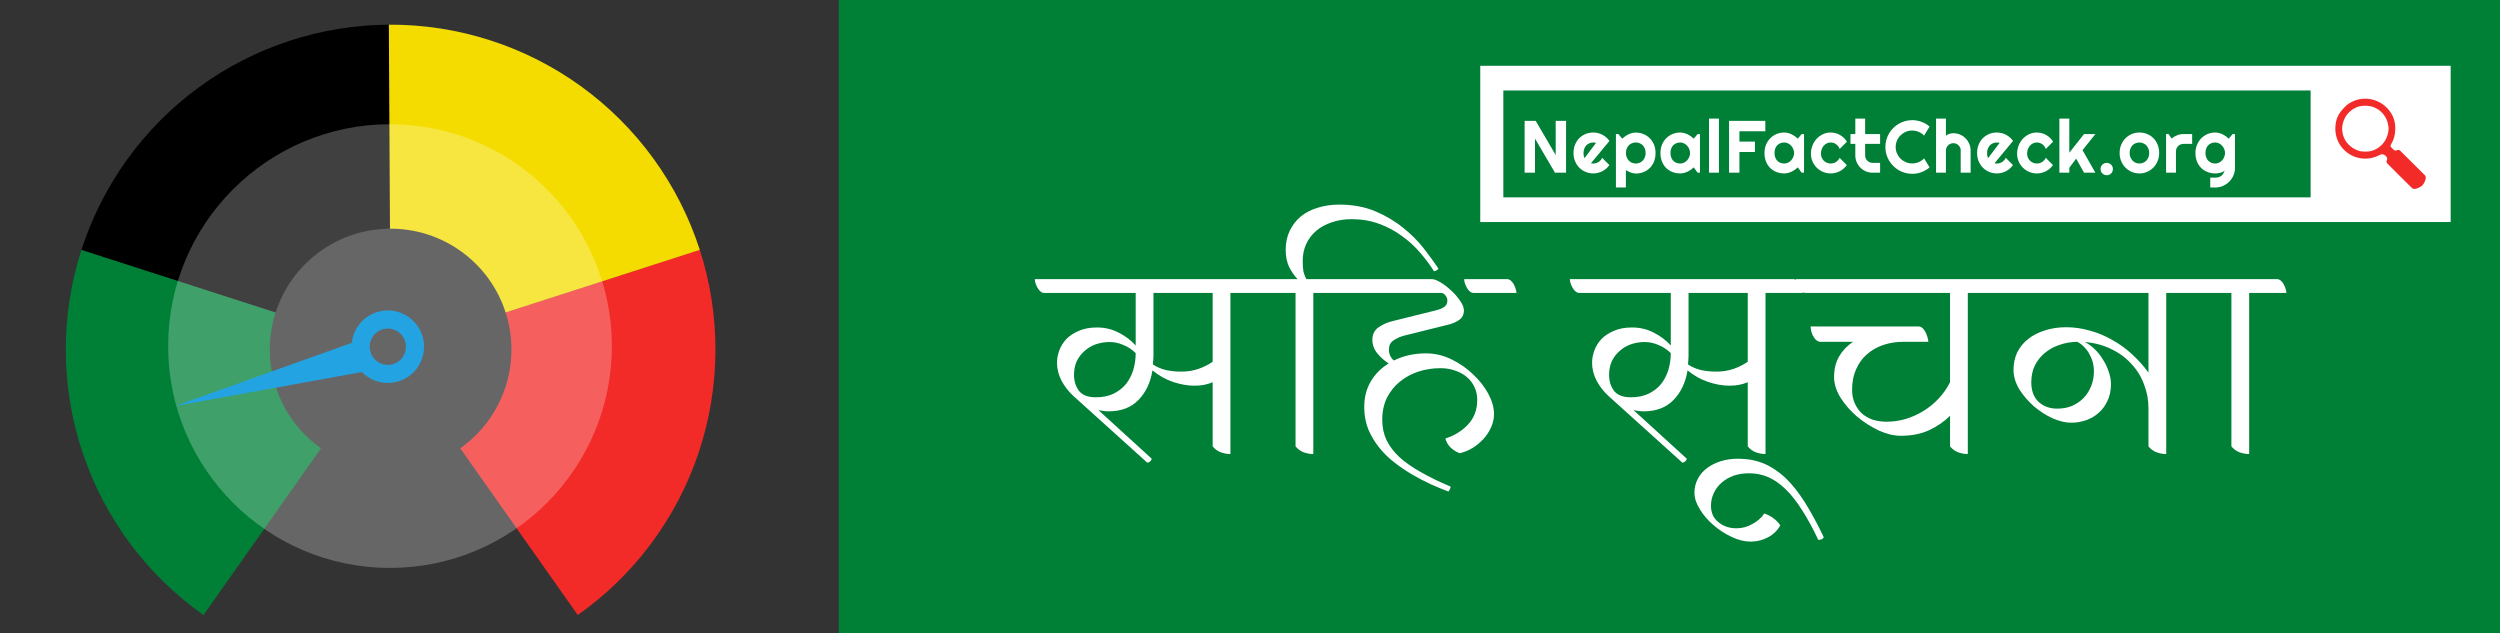 <svg width="304" height="77" viewBox="0 0 304 77" fill="none" xmlns="http://www.w3.org/2000/svg">
<rect x="0" y="0" width="304" height="77" fill="#333333" stroke="none"/>
<g clip-path="url(#clip0)">
<rect x="102" width="202" height="77" fill="#008037"/>
<path d="M127 35.62C126.82 35.62 126.66 35.56 126.52 35.44C126.38 35.32 126.26 35.17 126.16 34.99C126.06 34.81 125.98 34.63 125.92 34.45C125.86 34.25 125.83 34.08 125.83 33.94H152.98C153.16 33.94 153.32 34 153.46 34.12C153.6 34.24 153.72 34.39 153.82 34.57C153.92 34.75 154 34.94 154.06 35.14C154.12 35.32 154.15 35.48 154.15 35.62H149.62V55.21C149.22 55.21 148.83 55.14 148.45 55C148.07 54.86 147.74 54.62 147.46 54.28V46.48C146.8 46.76 146.07 46.9 145.27 46.9C144.43 46.9 143.56 46.75 142.66 46.45C141.76 46.15 140.92 45.68 140.14 45.04C139.9 46.52 139.33 47.72 138.43 48.64C137.55 49.56 136.33 50.02 134.77 50.02C134.41 50.02 134.01 49.97 133.57 49.87L140.05 55.78C140.01 55.94 139.93 56.06 139.81 56.14C139.71 56.22 139.61 56.26 139.51 56.26L130.57 48.19C129.97 47.65 129.48 47.03 129.1 46.33C128.72 45.61 128.53 44.87 128.53 44.11C128.53 43.63 128.62 43.14 128.8 42.64C128.98 42.14 129.26 41.68 129.64 41.26C130.04 40.84 130.55 40.5 131.17 40.24C131.79 39.96 132.53 39.82 133.39 39.82C134.35 39.82 135.23 40.03 136.03 40.45C136.83 40.85 137.52 41.37 138.1 42.01V35.62H127ZM140.26 35.62V43.33C140.26 43.49 140.25 43.66 140.23 43.84C140.23 44 140.22 44.16 140.2 44.32C140.68 44.64 141.22 44.87 141.82 45.01C142.42 45.13 143.02 45.19 143.62 45.19C144.38 45.19 145.08 45.08 145.72 44.86C146.36 44.64 146.94 44.35 147.46 43.99V35.62H140.26ZM133.24 48.31C134.06 48.31 134.77 48.17 135.37 47.89C135.99 47.59 136.5 47.2 136.9 46.72C137.3 46.22 137.6 45.65 137.8 45.01C138 44.35 138.1 43.66 138.1 42.94C137.66 42.5 137.16 42.17 136.6 41.95C136.06 41.71 135.51 41.59 134.95 41.59C134.35 41.59 133.79 41.68 133.27 41.86C132.75 42.04 132.29 42.31 131.89 42.67C131.49 43.01 131.17 43.43 130.93 43.93C130.71 44.41 130.6 44.96 130.6 45.58C130.6 46.34 130.8 46.99 131.2 47.53C131.62 48.05 132.3 48.31 133.24 48.31ZM159.699 35.62V55.21C159.299 55.21 158.909 55.14 158.529 55C158.149 54.86 157.819 54.62 157.539 54.28V35.62H153.879C153.699 35.62 153.539 35.56 153.399 35.44C153.259 35.32 153.139 35.17 153.039 34.99C152.939 34.81 152.859 34.63 152.799 34.45C152.739 34.25 152.709 34.08 152.709 33.94H157.779C157.399 33.54 157.059 33.05 156.759 32.47C156.479 31.87 156.339 31.17 156.339 30.37C156.339 29.53 156.499 28.77 156.819 28.09C157.139 27.41 157.579 26.83 158.139 26.35C158.719 25.87 159.409 25.51 160.209 25.27C161.009 25.01 161.889 24.88 162.849 24.88C164.489 24.88 165.949 25.15 167.229 25.69C168.509 26.23 169.639 26.9 170.619 27.7C171.599 28.48 172.439 29.32 173.139 30.22C173.839 31.12 174.429 31.93 174.909 32.65C174.829 32.83 174.649 32.94 174.369 32.98C173.909 32.24 173.359 31.5 172.719 30.76C172.079 30 171.339 29.32 170.499 28.72C169.679 28.1 168.749 27.6 167.709 27.22C166.689 26.84 165.569 26.65 164.349 26.65C163.469 26.65 162.659 26.78 161.919 27.04C161.199 27.28 160.579 27.62 160.059 28.06C159.539 28.5 159.129 29.04 158.829 29.68C158.549 30.3 158.409 30.98 158.409 31.72C158.409 32.24 158.439 32.67 158.499 33.01C158.579 33.35 158.699 33.66 158.859 33.94H163.059C163.239 33.94 163.399 34 163.539 34.12C163.679 34.24 163.799 34.39 163.899 34.57C163.999 34.75 164.079 34.94 164.139 35.14C164.199 35.32 164.229 35.48 164.229 35.62H159.699ZM177.501 55.12C176.541 54.72 175.961 54.12 175.761 53.32C176.841 52.98 177.751 52.42 178.491 51.64C179.251 50.84 179.631 49.84 179.631 48.64C179.631 48.06 179.521 47.54 179.301 47.08C179.081 46.6 178.771 46.19 178.371 45.85C177.971 45.51 177.501 45.25 176.961 45.07C176.421 44.87 175.821 44.77 175.161 44.77C174.221 44.77 173.321 44.91 172.461 45.19C171.621 45.47 170.871 45.88 170.211 46.42C169.571 46.94 169.051 47.59 168.651 48.37C168.271 49.15 168.081 50.04 168.081 51.04C168.081 51.94 168.251 52.76 168.591 53.5C168.951 54.24 169.471 54.93 170.151 55.57C170.851 56.21 171.721 56.82 172.761 57.4C173.801 58 175.011 58.59 176.391 59.17C176.391 59.27 176.361 59.38 176.301 59.5C176.241 59.62 176.181 59.71 176.121 59.77C175.481 59.53 174.781 59.24 174.021 58.9C173.281 58.56 172.531 58.17 171.771 57.73C171.011 57.29 170.271 56.79 169.551 56.23C168.851 55.69 168.231 55.08 167.691 54.4C167.151 53.72 166.711 52.98 166.371 52.18C166.051 51.36 165.891 50.47 165.891 49.51C165.891 48.31 166.161 47.26 166.701 46.36C167.241 45.46 167.961 44.74 168.861 44.2C168.341 43.86 167.881 43.45 167.481 42.97C167.081 42.47 166.881 41.92 166.881 41.32C166.881 40.68 167.121 40.18 167.601 39.82C168.101 39.46 168.691 39.2 169.371 39.04L174.681 37.72C175.061 37.62 175.371 37.49 175.611 37.33C175.871 37.15 176.001 36.89 176.001 36.55C176.001 36.31 175.921 36.1 175.761 35.92C175.621 35.72 175.441 35.62 175.221 35.62H163.971C163.891 35.62 163.791 35.58 163.671 35.5C163.531 35.4 163.401 35.28 163.281 35.14C163.141 34.98 163.031 34.8 162.951 34.6C162.851 34.4 162.801 34.18 162.801 33.94H174.111C174.371 33.94 174.721 34.07 175.161 34.33C175.601 34.59 176.031 34.92 176.451 35.32C176.871 35.7 177.231 36.11 177.531 36.55C177.851 36.99 178.011 37.39 178.011 37.75C178.011 38.25 177.811 38.64 177.411 38.92C177.031 39.18 176.581 39.37 176.061 39.49L170.751 40.81C170.231 40.95 169.791 41.15 169.431 41.41C169.071 41.65 168.891 42.02 168.891 42.52C168.891 43.04 169.091 43.48 169.491 43.84C170.651 43.26 171.951 42.97 173.391 42.97C174.471 42.97 175.501 43.21 176.481 43.69C177.481 44.17 178.361 44.78 179.121 45.52C179.901 46.24 180.521 47.03 180.981 47.89C181.441 48.75 181.671 49.57 181.671 50.35C181.671 50.91 181.551 51.45 181.311 51.97C181.091 52.47 180.791 52.93 180.411 53.35C180.031 53.77 179.591 54.14 179.091 54.46C178.591 54.76 178.061 54.98 177.501 55.12ZM179.211 35.62C179.031 35.62 178.871 35.56 178.731 35.44C178.591 35.32 178.471 35.17 178.371 34.99C178.271 34.81 178.191 34.63 178.131 34.45C178.071 34.25 178.041 34.08 178.041 33.94H183.231C183.411 33.94 183.571 34 183.711 34.12C183.851 34.24 183.971 34.39 184.071 34.57C184.171 34.75 184.251 34.94 184.311 35.14C184.371 35.32 184.401 35.48 184.401 35.62H179.211ZM192.066 35.62C191.886 35.62 191.726 35.56 191.586 35.44C191.446 35.32 191.326 35.17 191.226 34.99C191.126 34.81 191.046 34.63 190.986 34.45C190.926 34.25 190.896 34.08 190.896 33.94H218.046C218.226 33.94 218.386 34 218.526 34.12C218.666 34.24 218.786 34.39 218.886 34.57C218.986 34.75 219.066 34.94 219.126 35.14C219.186 35.32 219.216 35.48 219.216 35.62H214.686V55.21C214.286 55.21 213.896 55.14 213.516 55C213.136 54.86 212.806 54.62 212.526 54.28V46.48C211.866 46.76 211.136 46.9 210.336 46.9C209.496 46.9 208.626 46.75 207.726 46.45C206.826 46.15 205.986 45.68 205.206 45.04C204.966 46.52 204.396 47.72 203.496 48.64C202.616 49.56 201.396 50.02 199.836 50.02C199.476 50.02 199.076 49.97 198.636 49.87L205.116 55.78C205.076 55.94 204.996 56.06 204.876 56.14C204.776 56.22 204.676 56.26 204.576 56.26L195.636 48.19C195.036 47.65 194.546 47.03 194.166 46.33C193.786 45.61 193.596 44.87 193.596 44.11C193.596 43.63 193.686 43.14 193.866 42.64C194.046 42.14 194.326 41.68 194.706 41.26C195.106 40.84 195.616 40.5 196.236 40.24C196.856 39.96 197.596 39.82 198.456 39.82C199.416 39.82 200.296 40.03 201.096 40.45C201.896 40.85 202.586 41.37 203.166 42.01V35.62H192.066ZM205.326 35.62V43.33C205.326 43.49 205.316 43.66 205.296 43.84C205.296 44 205.286 44.16 205.266 44.32C205.746 44.64 206.286 44.87 206.886 45.01C207.486 45.13 208.086 45.19 208.686 45.19C209.446 45.19 210.146 45.08 210.786 44.86C211.426 44.64 212.006 44.35 212.526 43.99V35.62H205.326ZM198.306 48.31C199.126 48.31 199.836 48.17 200.436 47.89C201.056 47.59 201.566 47.2 201.966 46.72C202.366 46.22 202.666 45.65 202.866 45.01C203.066 44.35 203.166 43.66 203.166 42.94C202.726 42.5 202.226 42.17 201.666 41.95C201.126 41.71 200.576 41.59 200.016 41.59C199.416 41.59 198.856 41.68 198.336 41.86C197.816 42.04 197.356 42.31 196.956 42.67C196.556 43.01 196.236 43.43 195.996 43.93C195.776 44.41 195.666 44.96 195.666 45.58C195.666 46.34 195.866 46.99 196.266 47.53C196.686 48.05 197.366 48.31 198.306 48.31ZM206.045 59.92C206.045 59.3 206.185 58.73 206.465 58.21C206.725 57.71 207.095 57.28 207.575 56.92C208.055 56.56 208.615 56.28 209.255 56.08C209.895 55.88 210.595 55.78 211.355 55.78C212.475 55.78 213.505 55.97 214.445 56.35C215.365 56.73 216.245 57.31 217.085 58.09C217.905 58.87 218.695 59.86 219.455 61.06C220.215 62.26 220.985 63.68 221.765 65.32C221.685 65.48 221.585 65.57 221.465 65.59C221.345 65.63 221.225 65.65 221.105 65.65C220.445 64.25 219.785 63.04 219.125 62.02C218.485 61 217.825 60.16 217.145 59.5C216.465 58.84 215.765 58.35 215.045 58.03C214.305 57.71 213.525 57.55 212.705 57.55C212.005 57.55 211.365 57.65 210.785 57.85C210.205 58.07 209.715 58.36 209.315 58.72C208.915 59.08 208.605 59.5 208.385 59.98C208.165 60.46 208.055 60.97 208.055 61.51C208.055 62.35 208.355 63.01 208.955 63.49C209.535 63.99 210.275 64.24 211.175 64.24C211.855 64.24 212.505 64.06 213.125 63.7C213.745 63.36 214.215 62.94 214.535 62.44C214.915 62.56 215.285 62.75 215.645 63.01C215.985 63.27 216.265 63.56 216.485 63.88C216.145 64.5 215.655 64.98 215.015 65.32C214.355 65.68 213.645 65.86 212.885 65.86C212.145 65.86 211.375 65.67 210.575 65.29C209.755 64.91 209.015 64.43 208.355 63.85C207.675 63.27 207.125 62.63 206.705 61.93C206.265 61.23 206.045 60.56 206.045 59.92ZM239.285 35.62V55.21C238.885 55.21 238.495 55.14 238.115 55C237.735 54.86 237.405 54.62 237.125 54.28V50.56C236.425 51.26 235.585 51.84 234.605 52.3C233.625 52.76 232.465 52.99 231.125 52.99C230.305 52.99 229.425 52.78 228.485 52.36C227.545 51.92 226.665 51.36 225.845 50.68C225.045 50 224.375 49.24 223.835 48.4C223.295 47.54 223.025 46.69 223.025 45.85C223.025 44.89 223.225 44.06 223.625 43.36C224.045 42.64 224.615 42.04 225.335 41.56H221.225C221.045 41.5 220.885 41.4 220.745 41.26C220.625 41.1 220.515 40.93 220.415 40.75C220.335 40.57 220.275 40.39 220.235 40.21C220.195 40.01 220.175 39.84 220.175 39.7H233.315C233.495 39.7 233.655 39.77 233.795 39.91C233.935 40.05 234.055 40.22 234.155 40.42C234.255 40.62 234.335 40.83 234.395 41.05C234.455 41.25 234.485 41.42 234.485 41.56H231.515C230.615 41.56 229.775 41.69 228.995 41.95C228.235 42.21 227.575 42.59 227.015 43.09C226.455 43.57 226.015 44.18 225.695 44.92C225.375 45.64 225.215 46.46 225.215 47.38C225.215 48.02 225.325 48.58 225.545 49.06C225.765 49.54 226.055 49.95 226.415 50.29C226.795 50.61 227.235 50.86 227.735 51.04C228.255 51.2 228.815 51.28 229.415 51.28C230.195 51.28 230.965 51.17 231.725 50.95C232.505 50.71 233.235 50.38 233.915 49.96C234.595 49.54 235.205 49.04 235.745 48.46C236.305 47.86 236.765 47.2 237.125 46.48V35.62H219.545C219.365 35.62 219.205 35.56 219.065 35.44C218.925 35.32 218.805 35.17 218.705 34.99C218.605 34.81 218.525 34.63 218.465 34.45C218.405 34.25 218.375 34.08 218.375 33.94H242.645C242.825 33.94 242.985 34 243.125 34.12C243.265 34.24 243.385 34.39 243.485 34.57C243.585 34.75 243.665 34.94 243.725 35.14C243.785 35.32 243.815 35.48 243.815 35.62H239.285ZM261.254 49.63C261.254 48.63 261.074 47.67 260.714 46.75C260.374 45.81 259.864 44.98 259.184 44.26C258.524 43.52 257.714 42.92 256.754 42.46C255.794 41.98 254.714 41.69 253.514 41.59C253.954 41.81 254.364 42.11 254.744 42.49C255.124 42.85 255.454 43.27 255.734 43.75C256.034 44.21 256.264 44.7 256.424 45.22C256.604 45.72 256.694 46.22 256.694 46.72C256.694 47.48 256.554 48.15 256.274 48.73C256.014 49.31 255.654 49.8 255.194 50.2C254.754 50.6 254.244 50.9 253.664 51.1C253.084 51.3 252.484 51.4 251.864 51.4C251.164 51.4 250.404 51.22 249.584 50.86C248.764 50.48 248.004 49.99 247.304 49.39C246.604 48.77 246.014 48.08 245.534 47.32C245.074 46.54 244.844 45.76 244.844 44.98C244.844 44.2 244.994 43.49 245.294 42.85C245.614 42.21 246.054 41.67 246.614 41.23C247.194 40.77 247.874 40.42 248.654 40.18C249.434 39.92 250.294 39.79 251.234 39.79C252.214 39.79 253.184 39.93 254.144 40.21C255.104 40.47 256.014 40.85 256.874 41.35C257.734 41.83 258.534 42.41 259.274 43.09C260.014 43.77 260.674 44.51 261.254 45.31V35.62H243.524C243.344 35.62 243.184 35.56 243.044 35.44C242.904 35.32 242.784 35.17 242.684 34.99C242.584 34.81 242.514 34.63 242.474 34.45C242.414 34.25 242.384 34.08 242.384 33.94H266.774C266.934 33.94 267.084 34 267.224 34.12C267.364 34.24 267.484 34.39 267.584 34.57C267.704 34.75 267.794 34.94 267.854 35.14C267.914 35.32 267.944 35.48 267.944 35.62H263.414V55.21C263.014 55.21 262.624 55.14 262.244 55C261.864 54.86 261.534 54.62 261.254 54.28V49.63ZM254.624 45.1C254.624 44.8 254.584 44.48 254.504 44.14C254.424 43.8 254.294 43.47 254.114 43.15C253.954 42.81 253.744 42.51 253.484 42.25C253.244 41.97 252.944 41.74 252.584 41.56C251.804 41.58 251.074 41.71 250.394 41.95C249.734 42.17 249.144 42.5 248.624 42.94C248.124 43.36 247.724 43.87 247.424 44.47C247.144 45.07 247.004 45.74 247.004 46.48C247.004 47.5 247.294 48.29 247.874 48.85C248.474 49.41 249.234 49.69 250.154 49.69C250.814 49.69 251.414 49.58 251.954 49.36C252.494 49.12 252.964 48.8 253.364 48.4C253.764 47.98 254.074 47.49 254.294 46.93C254.514 46.37 254.624 45.76 254.624 45.1ZM273.499 35.62V55.21C273.099 55.21 272.709 55.14 272.329 55C271.949 54.86 271.619 54.62 271.339 54.28V35.62H267.679C267.499 35.62 267.339 35.56 267.199 35.44C267.059 35.32 266.939 35.17 266.839 34.99C266.739 34.81 266.659 34.63 266.599 34.45C266.539 34.25 266.509 34.08 266.509 33.94H276.859C277.039 33.94 277.199 34 277.339 34.12C277.479 34.24 277.599 34.39 277.699 34.57C277.799 34.75 277.879 34.94 277.939 35.14C277.999 35.32 278.029 35.48 278.029 35.62H273.499Z" fill="white"/>
<path fill-rule="evenodd" clip-rule="evenodd" d="M298 8H180V27H298V8ZM280.971 11H182.805V24H280.971V11Z" fill="white"/>
<path d="M286.989 12.056C286.541 12.137 286.377 12.192 285.906 12.431C285.571 12.602 285.422 12.715 285.068 13.071C284.289 13.852 283.972 14.605 283.976 15.688C283.985 17.767 285.766 19.423 287.845 19.283C288.394 19.247 288.847 19.116 289.359 18.85L289.4 18.828C289.62 18.712 289.89 18.754 290.065 18.931V18.931L290.172 19.039C290.284 19.153 290.312 19.325 290.242 19.468V19.468V19.468C290.171 19.611 290.2 19.783 290.313 19.895L291.773 21.354L293.265 22.839C293.367 22.941 293.51 22.99 293.653 22.973V22.973C293.957 22.937 294.406 22.716 294.587 22.513C294.777 22.296 294.94 21.931 294.972 21.656V21.656C294.986 21.519 294.938 21.383 294.841 21.286L293.341 19.793L291.86 18.322C291.755 18.218 291.594 18.196 291.466 18.268V18.268V18.268C291.337 18.34 291.176 18.318 291.072 18.214L290.935 18.079L290.761 17.903C290.68 17.821 290.666 17.694 290.727 17.596V17.596C291.08 17.005 291.225 16.527 291.262 15.819C291.311 14.759 291.003 13.911 290.283 13.148C289.44 12.255 288.185 11.84 286.989 12.056ZM288.548 12.995C289.531 13.338 290.228 14.168 290.405 15.205C290.473 15.611 290.473 15.674 290.405 16.08C290.21 17.208 289.399 18.097 288.307 18.372C287.963 18.457 287.292 18.457 286.948 18.372C286.174 18.178 285.44 17.591 285.104 16.906C284.701 16.08 284.706 15.223 285.118 14.38C285.467 13.676 286.169 13.112 286.948 12.918C287.374 12.81 288.131 12.846 288.548 12.995Z" fill="#F22B29"/>
<path d="M190.433 21H189.084L186.654 16.852V21H185.393V14.698H186.742L189.172 18.851V14.698H190.433V21ZM193.461 19.849C193.508 19.863 193.555 19.873 193.601 19.879C193.648 19.882 193.695 19.884 193.742 19.884C193.859 19.884 193.972 19.868 194.08 19.835C194.189 19.803 194.29 19.758 194.384 19.699C194.48 19.638 194.565 19.564 194.638 19.48C194.715 19.392 194.776 19.295 194.823 19.189L195.702 20.073C195.591 20.231 195.462 20.373 195.315 20.499C195.172 20.625 195.015 20.732 194.845 20.82C194.678 20.908 194.501 20.974 194.313 21.018C194.129 21.064 193.938 21.088 193.742 21.088C193.411 21.088 193.099 21.026 192.806 20.903C192.516 20.78 192.261 20.609 192.041 20.389C191.825 20.169 191.653 19.909 191.527 19.607C191.401 19.302 191.338 18.968 191.338 18.605C191.338 18.233 191.401 17.893 191.527 17.585C191.653 17.278 191.825 17.016 192.041 16.799C192.261 16.582 192.516 16.414 192.806 16.294C193.099 16.173 193.411 16.113 193.742 16.113C193.938 16.113 194.13 16.137 194.318 16.184C194.505 16.23 194.682 16.298 194.849 16.386C195.019 16.474 195.178 16.582 195.324 16.711C195.471 16.837 195.599 16.979 195.711 17.137L193.461 19.849ZM194.076 17.375C194.02 17.354 193.965 17.341 193.909 17.335C193.856 17.329 193.801 17.326 193.742 17.326C193.578 17.326 193.423 17.357 193.276 17.419C193.133 17.477 193.007 17.562 192.898 17.673C192.793 17.785 192.709 17.919 192.648 18.078C192.586 18.233 192.555 18.409 192.555 18.605C192.555 18.649 192.557 18.699 192.56 18.754C192.566 18.81 192.573 18.867 192.582 18.926C192.594 18.981 192.607 19.036 192.621 19.088C192.636 19.141 192.655 19.188 192.679 19.229L194.076 17.375ZM197.706 22.793H196.497V16.294H196.787L197.266 16.86C197.375 16.758 197.493 16.661 197.622 16.57C197.751 16.48 197.884 16.402 198.022 16.337C198.163 16.27 198.308 16.217 198.457 16.179C198.607 16.141 198.757 16.122 198.91 16.122C199.241 16.122 199.551 16.182 199.841 16.302C200.134 16.419 200.389 16.586 200.606 16.803C200.826 17.02 200.999 17.282 201.125 17.59C201.251 17.895 201.314 18.233 201.314 18.605C201.314 18.992 201.251 19.34 201.125 19.651C200.999 19.959 200.826 20.221 200.606 20.438C200.389 20.651 200.134 20.815 199.841 20.93C199.551 21.044 199.241 21.101 198.91 21.101C198.804 21.101 198.699 21.089 198.593 21.066C198.491 21.043 198.388 21.012 198.286 20.974C198.186 20.933 198.087 20.887 197.987 20.837C197.89 20.788 197.797 20.736 197.706 20.684V22.793ZM200.11 18.605C200.11 18.406 200.077 18.227 200.013 18.069C199.951 17.911 199.866 17.777 199.758 17.669C199.65 17.558 199.522 17.473 199.376 17.414C199.229 17.355 199.074 17.326 198.91 17.326C198.746 17.326 198.59 17.355 198.444 17.414C198.3 17.473 198.174 17.558 198.066 17.669C197.958 17.777 197.871 17.911 197.807 18.069C197.745 18.227 197.714 18.406 197.714 18.605C197.714 18.795 197.745 18.97 197.807 19.128C197.871 19.286 197.958 19.421 198.066 19.532C198.174 19.644 198.3 19.73 198.444 19.791C198.59 19.853 198.746 19.884 198.91 19.884C199.074 19.884 199.229 19.853 199.376 19.791C199.522 19.73 199.65 19.644 199.758 19.532C199.866 19.421 199.951 19.286 200.013 19.128C200.077 18.97 200.11 18.795 200.11 18.605ZM206.719 21H206.429L205.963 20.354C205.849 20.456 205.727 20.553 205.598 20.644C205.472 20.732 205.339 20.81 205.198 20.877C205.058 20.941 204.913 20.993 204.763 21.031C204.617 21.069 204.467 21.088 204.315 21.088C203.984 21.088 203.672 21.032 203.379 20.921C203.089 20.81 202.834 20.648 202.614 20.438C202.397 20.224 202.226 19.963 202.1 19.655C201.974 19.348 201.911 18.998 201.911 18.605C201.911 18.239 201.974 17.903 202.1 17.599C202.226 17.291 202.397 17.027 202.614 16.808C202.834 16.588 203.089 16.418 203.379 16.298C203.672 16.175 203.984 16.113 204.315 16.113C204.467 16.113 204.618 16.132 204.768 16.17C204.917 16.209 205.062 16.261 205.203 16.329C205.343 16.396 205.477 16.475 205.603 16.566C205.731 16.657 205.852 16.755 205.963 16.86L206.429 16.302H206.719V21ZM205.51 18.605C205.51 18.441 205.478 18.283 205.414 18.13C205.352 17.975 205.267 17.839 205.159 17.722C205.05 17.602 204.923 17.506 204.776 17.436C204.633 17.363 204.479 17.326 204.315 17.326C204.151 17.326 203.996 17.354 203.849 17.41C203.706 17.465 203.58 17.547 203.471 17.656C203.366 17.764 203.282 17.899 203.221 18.06C203.159 18.218 203.128 18.4 203.128 18.605C203.128 18.81 203.159 18.993 203.221 19.154C203.282 19.312 203.366 19.446 203.471 19.554C203.58 19.663 203.706 19.745 203.849 19.8C203.996 19.856 204.151 19.884 204.315 19.884C204.479 19.884 204.633 19.849 204.776 19.778C204.923 19.705 205.05 19.61 205.159 19.493C205.267 19.373 205.352 19.236 205.414 19.084C205.478 18.929 205.51 18.769 205.51 18.605ZM209.026 21H207.817V14.421H209.026V21ZM211.513 21H210.252V14.698H214.664V15.96H211.513V17.221H213.402V18.482H211.513V21ZM219.37 21H219.08L218.614 20.354C218.5 20.456 218.378 20.553 218.249 20.644C218.123 20.732 217.99 20.81 217.85 20.877C217.709 20.941 217.564 20.993 217.414 21.031C217.268 21.069 217.119 21.088 216.966 21.088C216.635 21.088 216.323 21.032 216.03 20.921C215.74 20.81 215.485 20.648 215.266 20.438C215.049 20.224 214.877 19.963 214.751 19.655C214.625 19.348 214.562 18.998 214.562 18.605C214.562 18.239 214.625 17.903 214.751 17.599C214.877 17.291 215.049 17.027 215.266 16.808C215.485 16.588 215.74 16.418 216.03 16.298C216.323 16.175 216.635 16.113 216.966 16.113C217.119 16.113 217.269 16.132 217.419 16.17C217.568 16.209 217.713 16.261 217.854 16.329C217.995 16.396 218.128 16.475 218.254 16.566C218.383 16.657 218.503 16.755 218.614 16.86L219.08 16.302H219.37V21ZM218.162 18.605C218.162 18.441 218.129 18.283 218.065 18.13C218.003 17.975 217.918 17.839 217.81 17.722C217.702 17.602 217.574 17.506 217.428 17.436C217.284 17.363 217.13 17.326 216.966 17.326C216.802 17.326 216.647 17.354 216.5 17.41C216.357 17.465 216.231 17.547 216.122 17.656C216.017 17.764 215.934 17.899 215.872 18.06C215.81 18.218 215.78 18.4 215.78 18.605C215.78 18.81 215.81 18.993 215.872 19.154C215.934 19.312 216.017 19.446 216.122 19.554C216.231 19.663 216.357 19.745 216.5 19.8C216.647 19.856 216.802 19.884 216.966 19.884C217.13 19.884 217.284 19.849 217.428 19.778C217.574 19.705 217.702 19.61 217.81 19.493C217.918 19.373 218.003 19.236 218.065 19.084C218.129 18.929 218.162 18.769 218.162 18.605ZM224.582 17.23L223.703 18.113C223.659 17.99 223.599 17.88 223.523 17.783C223.447 17.684 223.36 17.6 223.263 17.533C223.17 17.465 223.067 17.414 222.956 17.379C222.844 17.344 222.73 17.326 222.613 17.326C222.449 17.326 222.294 17.36 222.147 17.427C222.004 17.495 221.878 17.59 221.769 17.713C221.664 17.833 221.58 17.977 221.519 18.144C221.457 18.311 221.427 18.495 221.427 18.697C221.427 18.861 221.457 19.015 221.519 19.159C221.58 19.302 221.664 19.428 221.769 19.537C221.878 19.645 222.004 19.73 222.147 19.791C222.294 19.853 222.449 19.884 222.613 19.884C222.73 19.884 222.843 19.868 222.951 19.835C223.06 19.803 223.161 19.758 223.255 19.699C223.351 19.638 223.436 19.564 223.51 19.48C223.586 19.392 223.647 19.295 223.694 19.189L224.573 20.073C224.462 20.231 224.333 20.373 224.186 20.499C224.043 20.625 223.886 20.732 223.716 20.82C223.549 20.908 223.372 20.974 223.184 21.018C223 21.064 222.809 21.088 222.613 21.088C222.282 21.088 221.97 21.026 221.677 20.903C221.387 20.777 221.132 20.606 220.912 20.389C220.696 20.172 220.524 19.919 220.398 19.629C220.272 19.339 220.209 19.028 220.209 18.697C220.209 18.337 220.272 18 220.398 17.686C220.524 17.373 220.696 17.101 220.912 16.869C221.132 16.635 221.387 16.45 221.677 16.315C221.97 16.181 222.282 16.113 222.613 16.113C222.809 16.113 223.001 16.138 223.189 16.188C223.379 16.238 223.559 16.311 223.729 16.408C223.902 16.502 224.06 16.617 224.204 16.755C224.35 16.893 224.476 17.051 224.582 17.23ZM227.711 21C227.42 21 227.148 20.946 226.893 20.837C226.638 20.726 226.414 20.575 226.221 20.385C226.03 20.191 225.879 19.967 225.768 19.712C225.66 19.457 225.606 19.185 225.606 18.895V17.498H225.021V16.302H225.606V14.421H226.801V16.302H228.62V17.498H226.801V18.895C226.801 19.021 226.824 19.14 226.871 19.251C226.918 19.359 226.982 19.455 227.065 19.537C227.147 19.619 227.243 19.685 227.355 19.734C227.466 19.781 227.585 19.805 227.711 19.805H228.62V21H227.711ZM234.636 20.354C234.343 20.606 234.015 20.799 233.652 20.934C233.288 21.069 232.912 21.136 232.522 21.136C232.224 21.136 231.935 21.097 231.657 21.018C231.381 20.941 231.122 20.833 230.879 20.692C230.639 20.549 230.419 20.377 230.22 20.178C230.02 19.979 229.849 19.759 229.705 19.519C229.565 19.276 229.455 19.017 229.376 18.741C229.3 18.463 229.262 18.174 229.262 17.875C229.262 17.577 229.3 17.288 229.376 17.01C229.455 16.731 229.565 16.472 229.705 16.232C229.849 15.989 230.02 15.768 230.22 15.568C230.419 15.369 230.639 15.199 230.879 15.059C231.122 14.915 231.381 14.805 231.657 14.729C231.935 14.65 232.224 14.61 232.522 14.61C232.912 14.61 233.288 14.678 233.652 14.812C234.015 14.944 234.343 15.138 234.636 15.393L233.968 16.491C233.784 16.292 233.565 16.14 233.313 16.034C233.061 15.926 232.798 15.872 232.522 15.872C232.244 15.872 231.983 15.924 231.74 16.03C231.497 16.135 231.285 16.279 231.103 16.46C230.921 16.639 230.778 16.852 230.672 17.098C230.567 17.341 230.514 17.6 230.514 17.875C230.514 18.151 230.567 18.41 230.672 18.653C230.778 18.894 230.921 19.105 231.103 19.286C231.285 19.468 231.497 19.611 231.74 19.717C231.983 19.822 232.244 19.875 232.522 19.875C232.798 19.875 233.061 19.822 233.313 19.717C233.565 19.608 233.784 19.455 233.968 19.255L234.636 20.354ZM236.622 21H235.423V14.421H236.622V16.5C236.766 16.392 236.914 16.315 237.066 16.271C237.218 16.225 237.374 16.201 237.532 16.201C237.822 16.201 238.094 16.257 238.349 16.368C238.604 16.477 238.825 16.627 239.013 16.821C239.203 17.011 239.353 17.235 239.461 17.493C239.572 17.748 239.628 18.02 239.628 18.311V21H238.42V18.311H238.428C238.428 18.188 238.405 18.072 238.358 17.963C238.311 17.852 238.247 17.755 238.165 17.673C238.083 17.591 237.987 17.527 237.879 17.48C237.771 17.433 237.655 17.41 237.532 17.41C237.406 17.41 237.287 17.433 237.176 17.48C237.065 17.527 236.968 17.591 236.886 17.673C236.804 17.755 236.739 17.852 236.693 17.963C236.646 18.072 236.622 18.188 236.622 18.311V21ZM242.537 19.849C242.584 19.863 242.631 19.873 242.678 19.879C242.725 19.882 242.772 19.884 242.818 19.884C242.936 19.884 243.048 19.868 243.157 19.835C243.265 19.803 243.366 19.758 243.46 19.699C243.557 19.638 243.642 19.564 243.715 19.48C243.791 19.392 243.853 19.295 243.899 19.189L244.778 20.073C244.667 20.231 244.538 20.373 244.392 20.499C244.248 20.625 244.091 20.732 243.921 20.82C243.754 20.908 243.577 20.974 243.39 21.018C243.205 21.064 243.015 21.088 242.818 21.088C242.487 21.088 242.175 21.026 241.882 20.903C241.592 20.78 241.337 20.609 241.118 20.389C240.901 20.169 240.73 19.909 240.604 19.607C240.478 19.302 240.415 18.968 240.415 18.605C240.415 18.233 240.478 17.893 240.604 17.585C240.73 17.278 240.901 17.016 241.118 16.799C241.337 16.582 241.592 16.414 241.882 16.294C242.175 16.173 242.487 16.113 242.818 16.113C243.015 16.113 243.207 16.137 243.394 16.184C243.582 16.23 243.759 16.298 243.926 16.386C244.096 16.474 244.254 16.582 244.4 16.711C244.547 16.837 244.676 16.979 244.787 17.137L242.537 19.849ZM243.152 17.375C243.097 17.354 243.041 17.341 242.985 17.335C242.933 17.329 242.877 17.326 242.818 17.326C242.654 17.326 242.499 17.357 242.353 17.419C242.209 17.477 242.083 17.562 241.975 17.673C241.869 17.785 241.786 17.919 241.724 18.078C241.663 18.233 241.632 18.409 241.632 18.605C241.632 18.649 241.633 18.699 241.636 18.754C241.642 18.81 241.649 18.867 241.658 18.926C241.67 18.981 241.683 19.036 241.698 19.088C241.712 19.141 241.731 19.188 241.755 19.229L243.152 17.375ZM249.652 17.23L248.773 18.113C248.729 17.99 248.669 17.88 248.593 17.783C248.516 17.684 248.43 17.6 248.333 17.533C248.24 17.465 248.137 17.414 248.026 17.379C247.914 17.344 247.8 17.326 247.683 17.326C247.519 17.326 247.364 17.36 247.217 17.427C247.074 17.495 246.948 17.59 246.839 17.713C246.734 17.833 246.65 17.977 246.589 18.144C246.527 18.311 246.496 18.495 246.496 18.697C246.496 18.861 246.527 19.015 246.589 19.159C246.65 19.302 246.734 19.428 246.839 19.537C246.948 19.645 247.074 19.73 247.217 19.791C247.364 19.853 247.519 19.884 247.683 19.884C247.8 19.884 247.913 19.868 248.021 19.835C248.13 19.803 248.231 19.758 248.325 19.699C248.421 19.638 248.506 19.564 248.579 19.48C248.656 19.392 248.717 19.295 248.764 19.189L249.643 20.073C249.532 20.231 249.403 20.373 249.256 20.499C249.113 20.625 248.956 20.732 248.786 20.82C248.619 20.908 248.442 20.974 248.254 21.018C248.07 21.064 247.879 21.088 247.683 21.088C247.352 21.088 247.04 21.026 246.747 20.903C246.457 20.777 246.202 20.606 245.982 20.389C245.765 20.172 245.594 19.919 245.468 19.629C245.342 19.339 245.279 19.028 245.279 18.697C245.279 18.337 245.342 18 245.468 17.686C245.594 17.373 245.765 17.101 245.982 16.869C246.202 16.635 246.457 16.45 246.747 16.315C247.04 16.181 247.352 16.113 247.683 16.113C247.879 16.113 248.071 16.138 248.259 16.188C248.449 16.238 248.629 16.311 248.799 16.408C248.972 16.502 249.13 16.617 249.274 16.755C249.42 16.893 249.546 17.051 249.652 17.23ZM251.629 21H250.421V14.421H251.629V18.57L253.418 16.302H254.798L253.237 18.262L254.798 21H253.418L252.464 19.291L251.629 20.398V21ZM256.929 20.552C256.929 20.657 256.91 20.757 256.872 20.851C256.833 20.941 256.781 21.02 256.713 21.088C256.646 21.155 256.567 21.208 256.476 21.246C256.385 21.287 256.287 21.308 256.182 21.308C256.079 21.308 255.981 21.287 255.887 21.246C255.796 21.208 255.716 21.155 255.645 21.088C255.578 21.02 255.524 20.941 255.483 20.851C255.445 20.757 255.426 20.657 255.426 20.552C255.426 20.449 255.445 20.352 255.483 20.262C255.524 20.171 255.578 20.092 255.645 20.024C255.716 19.957 255.796 19.904 255.887 19.866C255.981 19.825 256.079 19.805 256.182 19.805C256.287 19.805 256.385 19.825 256.476 19.866C256.567 19.904 256.646 19.957 256.713 20.024C256.781 20.092 256.833 20.171 256.872 20.262C256.91 20.352 256.929 20.449 256.929 20.552ZM262.554 18.605C262.554 18.956 262.491 19.285 262.365 19.589C262.239 19.891 262.067 20.153 261.85 20.376C261.634 20.596 261.379 20.77 261.086 20.899C260.796 21.025 260.484 21.088 260.15 21.088C259.819 21.088 259.507 21.025 259.214 20.899C258.924 20.77 258.669 20.596 258.449 20.376C258.232 20.153 258.061 19.891 257.935 19.589C257.809 19.285 257.746 18.956 257.746 18.605C257.746 18.248 257.809 17.916 257.935 17.612C258.061 17.307 258.232 17.045 258.449 16.825C258.669 16.602 258.924 16.428 259.214 16.302C259.507 16.176 259.819 16.113 260.15 16.113C260.484 16.113 260.796 16.173 261.086 16.294C261.379 16.411 261.634 16.579 261.85 16.799C262.067 17.016 262.239 17.278 262.365 17.585C262.491 17.89 262.554 18.23 262.554 18.605ZM261.345 18.605C261.345 18.412 261.313 18.237 261.248 18.082C261.187 17.924 261.102 17.789 260.993 17.678C260.885 17.564 260.758 17.477 260.611 17.419C260.468 17.357 260.314 17.326 260.15 17.326C259.986 17.326 259.83 17.357 259.684 17.419C259.54 17.477 259.414 17.564 259.306 17.678C259.2 17.789 259.117 17.924 259.055 18.082C258.994 18.237 258.963 18.412 258.963 18.605C258.963 18.787 258.994 18.955 259.055 19.11C259.117 19.266 259.2 19.4 259.306 19.515C259.414 19.629 259.54 19.72 259.684 19.787C259.83 19.852 259.986 19.884 260.15 19.884C260.314 19.884 260.468 19.853 260.611 19.791C260.758 19.73 260.885 19.644 260.993 19.532C261.102 19.421 261.187 19.286 261.248 19.128C261.313 18.97 261.345 18.795 261.345 18.605ZM264.597 21H263.397V16.294H263.687L264.083 16.852C264.276 16.676 264.496 16.541 264.742 16.447C264.988 16.351 265.243 16.302 265.506 16.302H266.566V17.498H265.506C265.38 17.498 265.262 17.521 265.151 17.568C265.039 17.615 264.942 17.679 264.86 17.761C264.778 17.843 264.714 17.94 264.667 18.051C264.62 18.163 264.597 18.281 264.597 18.407V21ZM270.564 18.605C270.564 18.441 270.532 18.283 270.468 18.13C270.406 17.975 270.321 17.839 270.213 17.722C270.104 17.602 269.977 17.506 269.831 17.436C269.687 17.363 269.533 17.326 269.369 17.326C269.205 17.326 269.05 17.354 268.903 17.41C268.76 17.465 268.634 17.547 268.525 17.656C268.42 17.764 268.336 17.899 268.275 18.06C268.213 18.218 268.183 18.4 268.183 18.605C268.183 18.801 268.213 18.979 268.275 19.137C268.336 19.292 268.42 19.425 268.525 19.537C268.634 19.648 268.76 19.734 268.903 19.796C269.05 19.855 269.205 19.884 269.369 19.884C269.533 19.884 269.687 19.849 269.831 19.778C269.977 19.705 270.104 19.61 270.213 19.493C270.321 19.373 270.406 19.236 270.468 19.084C270.532 18.929 270.564 18.769 270.564 18.605ZM271.773 20.407C271.773 20.738 271.71 21.048 271.584 21.338C271.458 21.628 271.285 21.882 271.065 22.099C270.849 22.315 270.594 22.487 270.301 22.613C270.011 22.739 269.7 22.802 269.369 22.802L268.767 22.793V21.593L269.36 21.602C269.548 21.602 269.707 21.577 269.839 21.527C269.971 21.48 270.082 21.415 270.173 21.33C270.264 21.248 270.336 21.152 270.389 21.044C270.444 20.936 270.488 20.821 270.52 20.701C270.474 20.777 270.406 20.84 270.318 20.89C270.23 20.937 270.132 20.975 270.024 21.004C269.918 21.037 269.807 21.059 269.69 21.07C269.576 21.082 269.469 21.088 269.369 21.088C269.038 21.088 268.726 21.031 268.433 20.916C268.143 20.802 267.888 20.64 267.668 20.429C267.452 20.215 267.28 19.954 267.154 19.646C267.028 19.339 266.965 18.992 266.965 18.605C266.965 18.25 267.028 17.921 267.154 17.616C267.28 17.311 267.452 17.048 267.668 16.825C267.888 16.602 268.143 16.428 268.433 16.302C268.726 16.176 269.038 16.113 269.369 16.113C269.521 16.113 269.672 16.132 269.822 16.17C269.971 16.209 270.116 16.261 270.257 16.329C270.397 16.396 270.531 16.475 270.657 16.566C270.786 16.657 270.906 16.755 271.017 16.86L271.483 16.302H271.773V20.407Z" fill="white"/>
<path d="M24.743 74.786C17.854 69.93 12.698 62.997 10.031 55.002C7.363 47.006 7.323 38.367 9.916 30.347L33.52 37.98C32.556 40.963 32.571 44.176 33.563 47.15C34.555 50.124 36.473 52.703 39.035 54.509L24.743 74.786Z" fill="#008037"/>
<path d="M9.904 30.384C12.463 22.444 17.47 15.518 24.206 10.599C30.943 5.68 39.064 3.02 47.406 3L47.465 27.808C44.362 27.815 41.342 28.805 38.836 30.634C36.33 32.464 34.468 35.04 33.516 37.993L9.904 30.384Z" fill="black"/>
<path d="M70.257 74.786C77.146 69.93 82.302 62.997 84.969 55.002C87.637 47.006 87.677 38.367 85.084 30.347L61.48 37.98C62.444 40.963 62.429 44.176 61.437 47.15C60.445 50.124 58.527 52.703 55.965 54.509L70.257 74.786Z" fill="#F22B29"/>
<path d="M85.096 30.384C82.521 22.394 77.467 15.432 70.668 10.508C63.869 5.584 55.678 2.955 47.284 3.001L47.42 27.808C50.542 27.791 53.589 28.769 56.117 30.601C58.646 32.432 60.526 35.021 61.484 37.993L85.096 30.384Z" fill="#F4DC00"/>
<path d="M74.401 42.083C74.401 56.982 62.323 69.06 47.424 69.06C32.525 69.06 20.447 56.982 20.447 42.083C20.447 27.184 32.525 15.106 47.424 15.106C62.323 15.106 74.401 27.184 74.401 42.083Z" fill="white" fill-opacity="0.25"/>
<path d="M45.606 44.944L44.562 41.047L21.333 49.36L45.606 44.944Z" fill="#24A3E3"/>
<path d="M43.301 44.291C42.124 42.161 42.897 39.479 45.027 38.302C47.158 37.124 49.84 37.897 51.017 40.028C52.194 42.158 51.422 44.84 49.291 46.017C47.16 47.195 44.479 46.422 43.301 44.291ZM49.091 41.092C48.501 40.025 47.158 39.638 46.092 40.227C45.025 40.817 44.638 42.16 45.227 43.227C45.817 44.294 47.16 44.681 48.227 44.091C49.294 43.502 49.681 42.159 49.091 41.092Z" fill="#24A3E3"/>
</g>
<defs>
<clipPath id="clip0">
<rect width="304" height="77" fill="white"/>
</clipPath>
</defs>
</svg>
